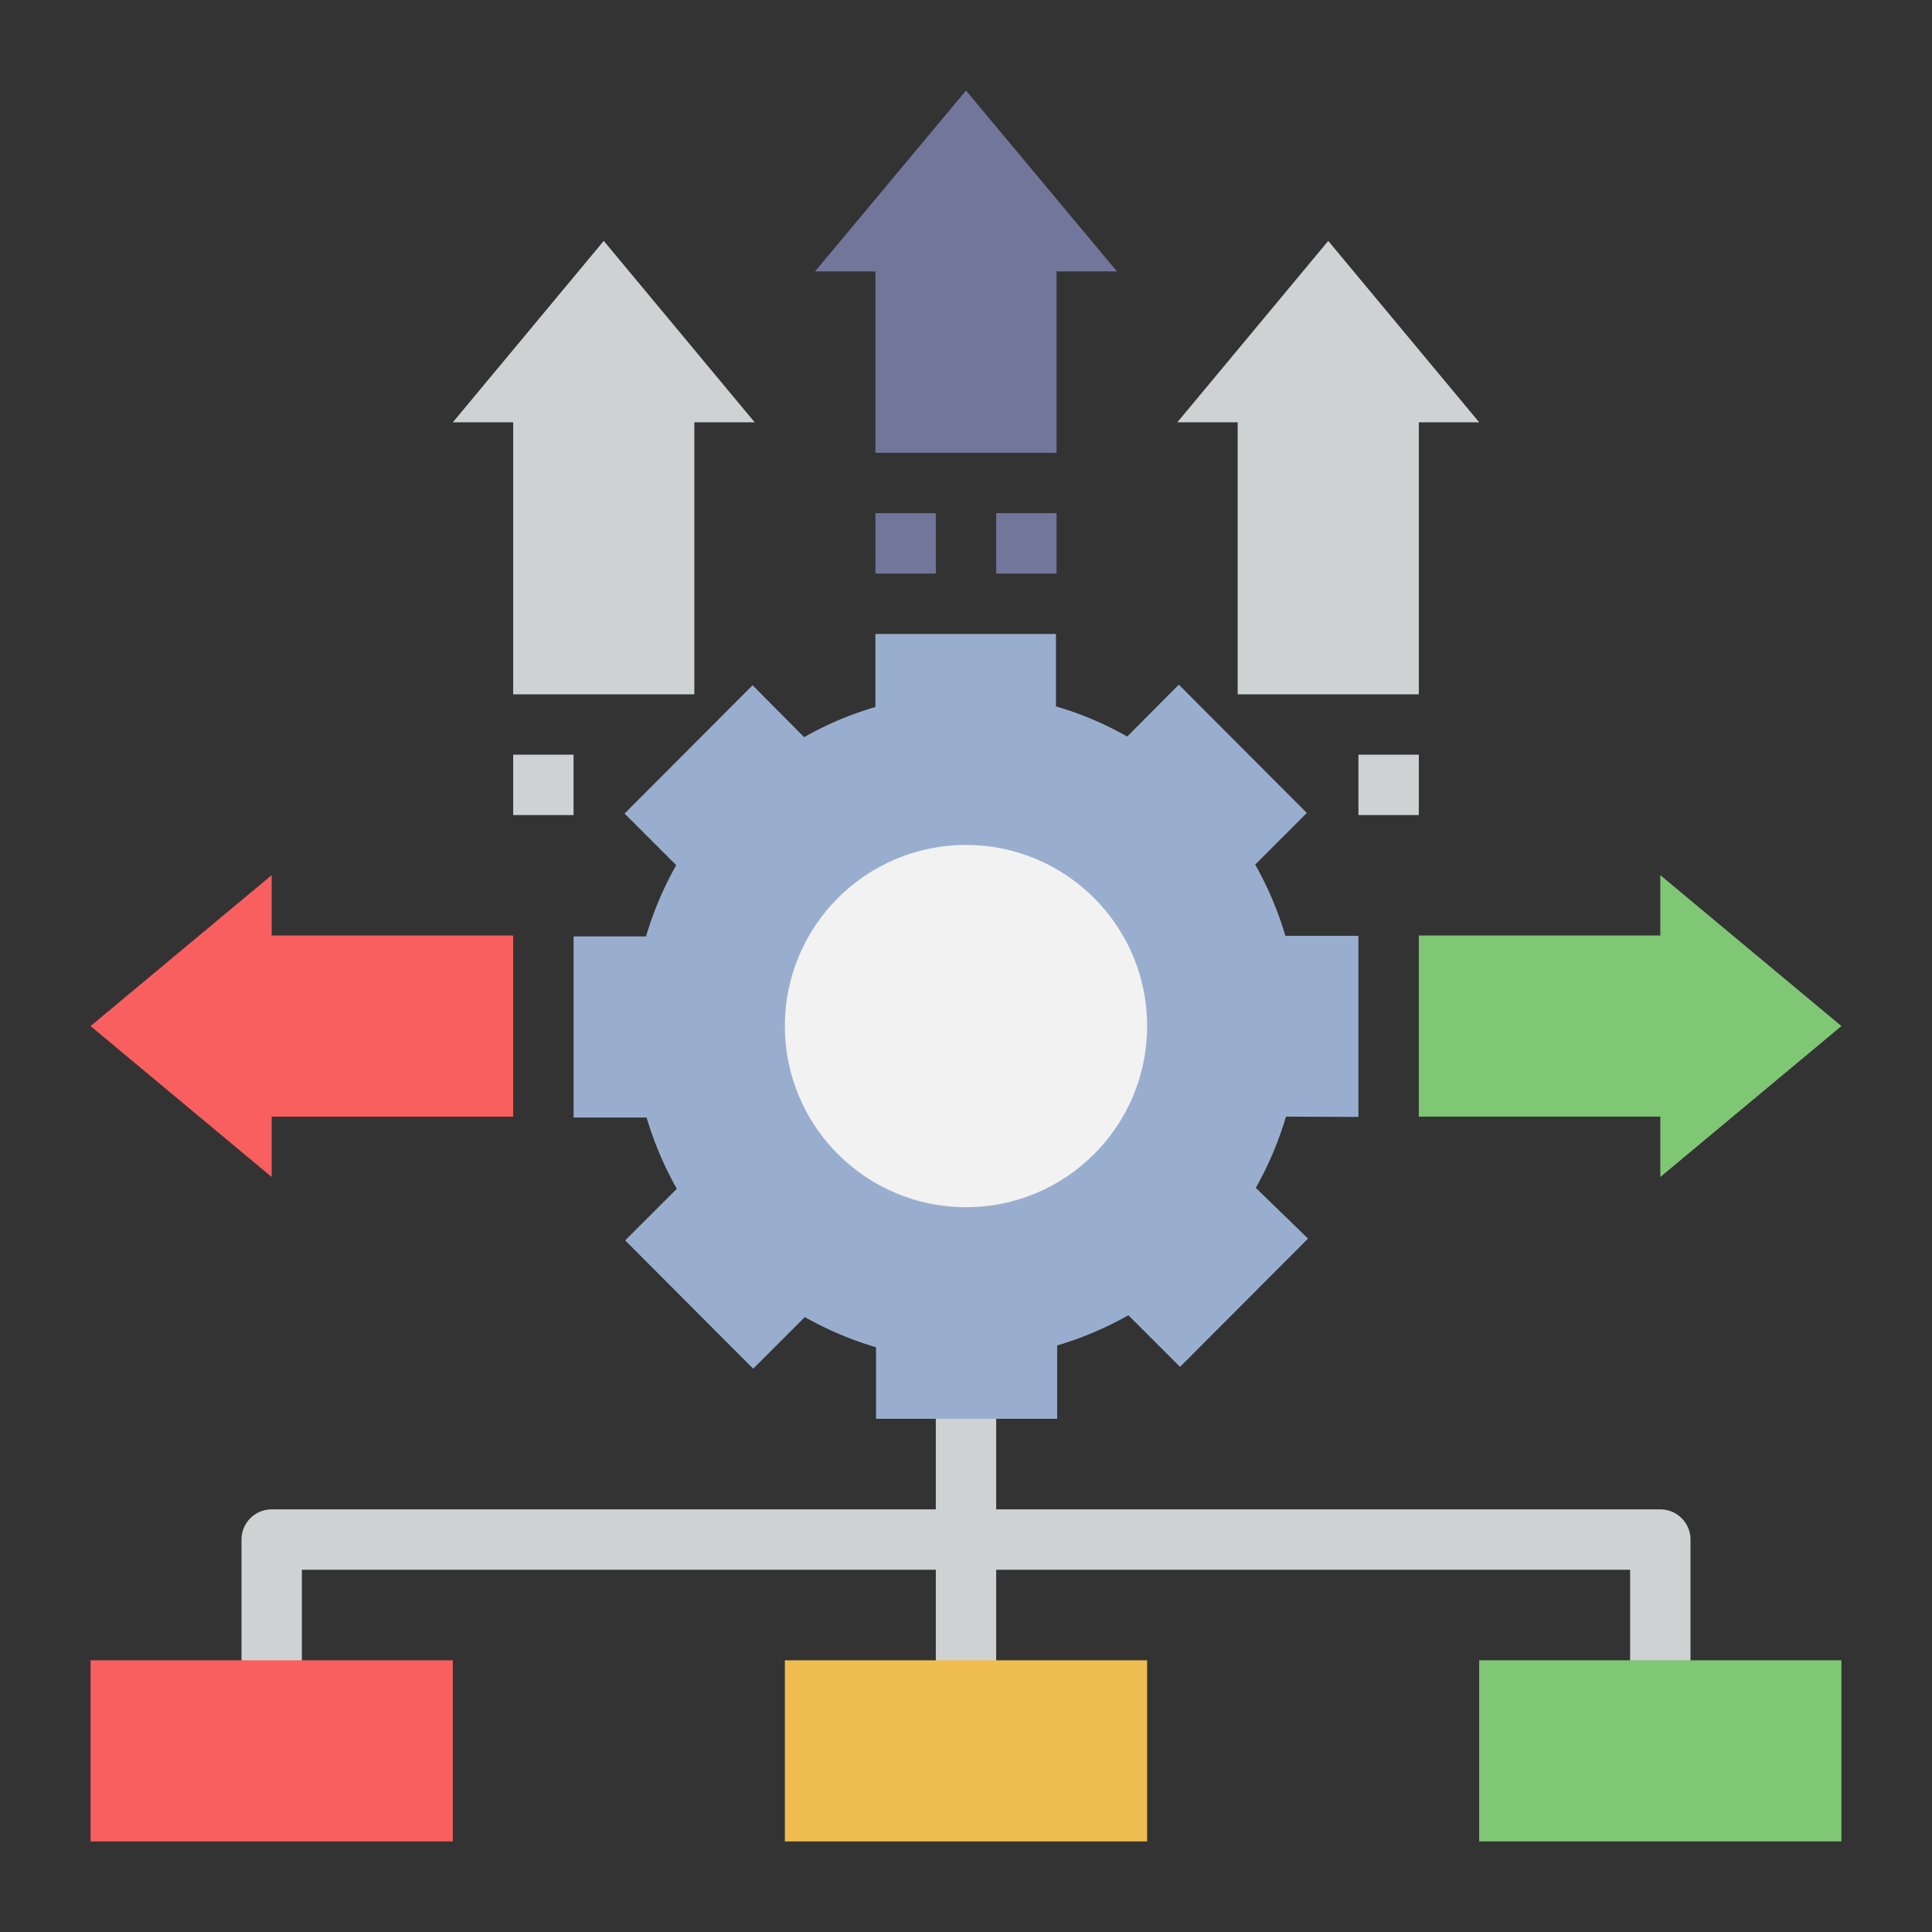<svg height="512" viewBox="0 0 64 64" width="512" xmlns="http://www.w3.org/2000/svg" data-name="Layer 1"><rect x="0" y="0" width="64" height="64" fill="#333333" stroke="none"/><path d="M56 56h-2v-4H10v4H8v-5a1 1 0 0 1 1-1h46a1 1 0 0 1 1 1z" fill="#cfd2d3"/><path d="M31 45.5h2v11h-2z" fill="#cfd2d3"/><path d="M3 55h12v6H3z" fill="#f95f5f"/><path d="M26 55h12v6H26z" fill="#efbd50"/><path d="M49 55h12v6H49z" fill="#7fc675"/><path d="M35 15V8.99h2L32 3l-5 5.99h2V15" fill="#72769b"/><path d="M23 23v-9.01h2l-5-6.01-5 6.01h2V23M47 23v-9.01h2l-5-6.01-5 6.01h2V23" fill="#cfd2d3"/><path d="M47 36.99h8v2l6-5-6-5v2h-8" fill="#7fc675"/><path d="M17 30.99H9v-2l-6 5 6 5v-2h8" fill="#f95f5f"/><path d="M45 37v-6h-2.42a11.4 11.4 0 0 0-1-2.36l1.71-1.71-4.24-4.25-1.71 1.72a10.88 10.88 0 0 0-2.36-1V21H29v2.42a10.88 10.88 0 0 0-2.36 1l-1.71-1.72-4.24 4.25 1.71 1.71a11.4 11.4 0 0 0-1 2.36H19v6h2.42a11.4 11.4 0 0 0 1 2.36l-1.71 1.71 4.24 4.25 1.71-1.71a11.37 11.37 0 0 0 2.36 1V47h6v-2.43a11.37 11.37 0 0 0 2.36-1l1.71 1.71 4.24-4.25-1.73-1.68a11.4 11.4 0 0 0 1-2.36z" fill="#99aece"/><circle cx="32" cy="33.99" fill="#f2f2f2" r="6"/><path d="M29 17h2v2h-2zM33 17h2v2h-2z" fill="#72769b"/><g fill="#cfd2d3"><path d="M17 25h2v2h-2zM45 25h2v2h-2z"/></g></svg>